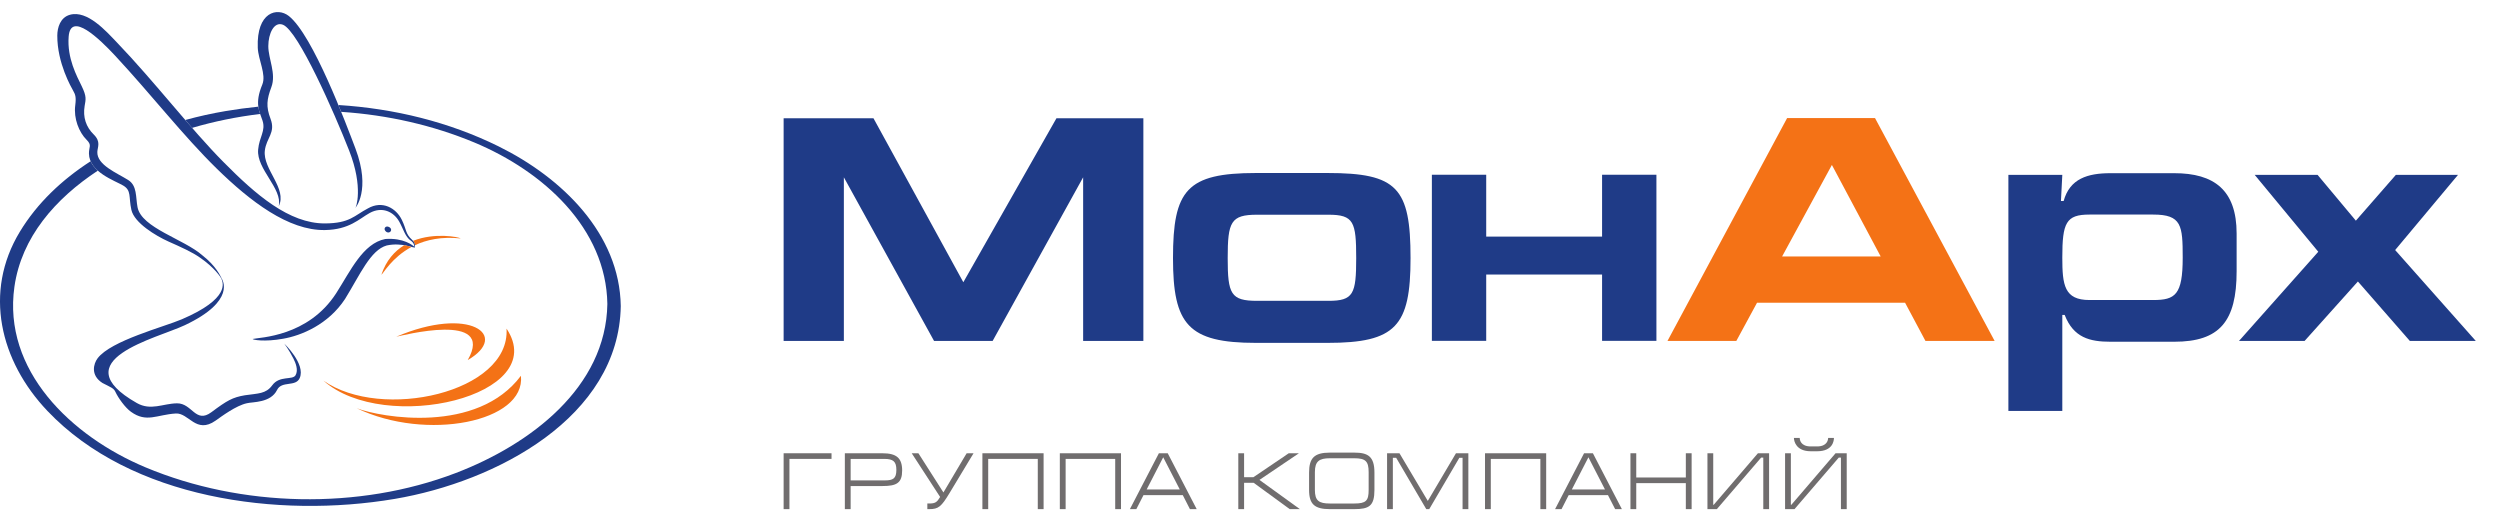 <svg width="231" height="48" viewBox="0 0 231 48" fill="none" xmlns="http://www.w3.org/2000/svg">
<path d="M29.885 35.17C35.535 40.201 50.973 36.589 46.804 30.366C47.165 36.274 35.237 38.928 29.885 35.17Z" fill="#F47216"/>
<path d="M36.615 31.112C36.976 31.055 45.823 28.72 43.218 33.27C47.162 30.989 43.384 28.227 36.615 31.112Z" fill="#F47216"/>
<path d="M32.959 37.721C39.378 40.81 48.584 39.003 48.135 34.72C44.091 40.127 35.236 38.585 32.959 37.721Z" fill="#F47216"/>
<path fill-rule="evenodd" clip-rule="evenodd" d="M23.852 13.827C23.693 15.642 26.114 17.416 25.757 19.051C26.564 17.414 24.268 15.642 24.47 13.92C24.609 12.728 25.49 12.273 24.997 10.978C24.564 9.835 24.653 9.177 25.075 8.048C25.54 6.805 24.79 5.432 24.792 4.259C24.793 3.111 25.32 1.954 26.15 2.289C27.563 2.861 30.877 10.382 32.263 13.919C33.605 17.34 32.887 19.241 32.825 19.226C32.818 19.241 34.303 17.59 32.844 13.724C32.013 11.529 28.91 3.211 26.676 1.47C25.633 0.659 23.692 1.079 23.818 4.409C23.86 5.531 24.623 6.884 24.234 7.819C23.493 9.602 23.988 10.318 24.258 11.148C24.566 12.098 23.953 12.65 23.852 13.827Z" fill="#1F3B87"/>
<path d="M38.163 22.254C38.28 22.399 38.326 22.547 38.341 22.657C39.407 22.157 40.794 21.844 42.576 22.032C42.361 21.894 40.161 21.463 38.163 22.254Z" fill="#F47216"/>
<path fill-rule="evenodd" clip-rule="evenodd" d="M35.967 20.986C35.639 20.791 35.365 21.14 35.663 21.396C35.988 21.673 36.374 21.228 35.967 20.986Z" fill="#1F3B87"/>
<path fill-rule="evenodd" clip-rule="evenodd" d="M38.347 22.823C38.356 22.746 38.369 22.425 38.066 22.15C37.45 21.587 37.573 21.227 37.129 20.313C36.602 19.227 35.33 18.49 33.993 19.257C32.733 19.915 32.332 20.636 30.025 20.645C26.715 20.659 23.626 17.982 20.664 14.986C17.64 11.944 14.295 7.56 10.813 3.933C9.823 2.901 8.079 0.912 6.46 1.365C5.569 1.614 5.297 2.547 5.294 3.286C5.284 5.832 6.591 8.078 6.771 8.401C6.952 8.724 7.054 8.955 6.953 9.731C6.793 10.951 7.301 12.227 8.005 12.921C8.515 13.422 8.209 13.575 8.219 14.187C8.244 15.897 10.589 16.679 11.379 17.142C12.166 17.606 11.873 18.183 12.139 19.391C12.408 20.598 14.405 21.794 15.554 22.311C16.745 22.84 17.75 23.29 18.485 23.808C19.809 24.717 20.395 25.613 20.447 25.731C20.61 26.107 21.287 27.58 16.803 29.501C15.14 30.214 10.26 31.465 9.019 33.106C8.648 33.598 8.334 34.667 9.466 35.387C10.26 35.798 10.504 35.863 10.662 36.206C10.927 36.779 11.572 37.672 12.102 38.05C13.545 39.089 14.475 38.318 16.244 38.207C17.442 38.132 18.117 40.138 19.918 38.867C20.491 38.463 21.811 37.475 22.812 37.259C23.335 37.124 25.008 37.243 25.602 36.031C26.029 35.158 27.329 35.781 27.696 34.928C28.253 33.631 26.267 31.751 26.267 31.751C26.267 31.751 26.692 32.299 27.111 33.129C27.316 33.536 27.587 34.195 27.309 34.672C27.034 35.147 25.825 34.672 25.152 35.605C24.562 36.403 23.869 36.342 22.627 36.523C21.483 36.718 20.995 36.996 19.533 38.087C18.07 39.178 17.755 37.25 16.355 37.267C15.055 37.284 13.937 37.977 12.643 37.24C5.695 33.285 14.491 31.27 17.078 30.047C21.867 27.785 20.537 25.832 20.468 25.703C20.374 25.526 19.983 24.595 18.7 23.594C16.991 22.088 13.079 21.063 12.709 19.149C12.525 18.198 12.685 17.16 11.845 16.633C10.799 15.977 8.95 15.245 8.993 14.04C9.011 13.58 9.347 13.098 8.652 12.418C7.957 11.738 7.642 10.835 7.822 9.782C7.925 9.182 8.018 8.928 7.557 7.976C7.095 7.022 6.192 5.384 6.344 3.387C6.521 1.011 9.19 3.586 10.652 5.16C14.01 8.773 16.936 12.558 20.049 15.601C23.108 18.587 26.64 21.311 30.02 21.257C32.283 21.221 33.188 20.217 34.156 19.682C35.307 19.047 36.377 19.563 36.889 20.479C37.281 21.179 37.44 21.878 37.963 22.24C38.271 22.446 38.272 22.728 38.308 22.815C38.13 22.667 37.296 21.961 35.6 22.084C33.521 22.498 32.389 25.029 31.07 27.085C28.465 31.137 23.957 31.17 23.345 31.321C23.335 31.399 24.418 31.612 26.153 31.3C27.845 31.012 30.338 29.98 31.88 27.628C33.262 25.397 34.226 23.101 35.738 22.68C37.206 22.367 38.276 22.986 38.342 22.852C38.344 22.848 38.347 22.835 38.347 22.823Z" fill="#1F3B87"/>
<path d="M37.353 22.657C36.462 23.202 35.68 24.06 35.236 25.391C35.422 25.273 36.207 23.787 38.029 22.816C37.862 22.769 37.632 22.705 37.353 22.657Z" fill="#F47216"/>
<path d="M17.749 11.816C19.781 11.219 21.881 10.791 24.011 10.535C24.013 10.535 24.027 10.533 24.037 10.531C23.966 10.323 23.902 10.102 23.87 9.854C23.861 9.855 23.852 9.856 23.849 9.856C22.84 9.96 21.836 10.095 20.84 10.264C19.605 10.473 18.358 10.747 17.118 11.088C17.33 11.333 17.54 11.576 17.749 11.816Z" fill="#1F3B87"/>
<path d="M46.065 13.522C41.484 11.262 36.425 10.03 31.293 9.705L31.266 9.702C31.355 9.917 31.441 10.128 31.526 10.335C31.666 10.346 31.593 10.34 31.567 10.338C35.813 10.622 40.002 11.568 43.848 13.174C50.202 15.833 56.009 21.084 56.12 28.087C55.997 35.789 49.022 41.061 42.124 43.703C33.134 47.146 22.301 46.885 13.457 43.187C6.549 40.298 0.234 34.205 1.333 26.493C1.985 21.915 5.116 18.351 9.039 15.768C8.758 15.517 8.521 15.231 8.375 14.899C5.729 16.604 3.444 18.758 1.84 21.402C-1.551 26.987 0.005 33.365 4.381 37.969C12.105 46.099 25.698 47.923 36.465 46.1C45.847 44.513 57.198 38.559 57.359 28.275C57.254 21.603 51.958 16.432 46.065 13.522Z" fill="#1F3B87"/>
<path d="M76.833 41.881V42.402H72.944V47.044H72.407V41.881H76.833Z" fill="#706D6E"/>
<path d="M78.6 44.388H81.761C82.519 44.388 82.824 44.218 82.824 43.422C82.824 42.648 82.541 42.403 81.708 42.403H78.6V44.388ZM78.6 47.044H78.064V41.882H81.544C82.824 41.882 83.359 42.313 83.359 43.473C83.359 44.627 82.847 44.91 81.551 44.91H78.6V47.044Z" fill="#706D6E"/>
<path d="M89.955 41.881L87.739 45.556C86.98 46.813 86.72 47.044 85.864 47.044H85.686V46.523H85.871C86.436 46.523 86.586 46.389 86.867 45.921L84.243 41.881H84.86L87.173 45.503L89.316 41.881H89.955Z" fill="#706D6E"/>
<path d="M96.428 41.881V47.044H95.891V42.402H91.31V47.044H90.774V41.881H96.428Z" fill="#706D6E"/>
<path d="M103.581 41.882V47.044H103.045V42.403H98.464V47.044H97.928V41.882H103.581Z" fill="#706D6E"/>
<path d="M109.013 45.229L107.481 42.254L105.95 45.229H109.013ZM104.402 47.044L107.08 41.882H107.899L110.575 47.044H109.95L109.289 45.75H105.658L104.997 47.044H104.402Z" fill="#706D6E"/>
<path d="M114.954 47.044H114.419V41.881H114.954V44.091H115.818L119.082 41.881H120.019L116.374 44.344L120.108 47.044H119.171L115.839 44.611H114.954V47.044Z" fill="#706D6E"/>
<path d="M125.132 42.343H122.871C121.904 42.343 121.496 42.618 121.496 43.622V45.273C121.496 46.263 121.868 46.524 122.871 46.524H125.132C126.218 46.524 126.463 46.277 126.463 45.273V43.622C126.463 42.603 126.159 42.343 125.132 42.343ZM125.14 47.044H122.879C121.481 47.044 120.959 46.597 120.959 45.273V43.668C120.959 42.343 121.422 41.822 122.879 41.822H125.14C126.389 41.822 126.998 42.164 126.998 43.668V45.273C126.998 46.746 126.508 47.044 125.14 47.044Z" fill="#706D6E"/>
<path d="M129.311 41.881L131.928 46.285L134.531 41.881H135.676V47.044H135.141V42.298H134.844L132.062 47.044H131.787L129.005 42.298H128.7V47.044H128.165V41.881H129.311Z" fill="#706D6E"/>
<path d="M142.867 41.882V47.044H142.331V42.403H137.75V47.044H137.215V41.882H142.867Z" fill="#706D6E"/>
<path d="M148.301 45.229L146.77 42.254L145.237 45.229H148.301ZM143.689 47.044L146.367 41.882H147.185L149.862 47.044H149.239L148.576 45.75H144.946L144.286 47.044H143.689Z" fill="#706D6E"/>
<path d="M151.19 47.044H150.654V41.881H151.19V44.12H155.771V41.881H156.306V47.044H155.771V44.641H151.19V47.044Z" fill="#706D6E"/>
<path d="M158.303 46.642H158.347L162.431 41.882H163.464V47.044H162.928V42.283H162.728L158.637 47.044H157.768V41.882H158.303V46.642Z" fill="#706D6E"/>
<path d="M169.456 40.462C169.456 40.706 169.366 41.696 167.908 41.696H167.306C165.974 41.696 165.758 40.782 165.758 40.462H166.294C166.294 40.655 166.39 41.25 167.313 41.25H167.9C168.823 41.25 168.919 40.655 168.919 40.462H169.456ZM165.476 46.642H165.521L169.604 41.882H170.637V47.044H170.102V42.283H169.902L165.811 47.044H164.941V41.882H165.476V46.642Z" fill="#706D6E"/>
<path d="M100.082 31.502V16.384L91.72 31.502H86.306L77.973 16.384V31.502H72.407V10.93H80.71L89.012 26.078L97.615 10.93H105.647V31.502H100.082Z" fill="#1F3B87"/>
<path d="M122.755 19.84H116.153C113.721 19.84 113.439 20.503 113.439 23.85C113.439 27.166 113.721 27.797 116.153 27.797H122.755C125.058 27.797 125.313 27.166 125.313 23.85C125.313 20.503 125.09 19.84 122.755 19.84ZM122.66 31.682H116.06C109.774 31.682 108.385 29.977 108.385 23.85C108.385 17.566 109.648 15.986 116.06 15.986H122.66C129.101 15.986 130.334 17.345 130.334 23.85C130.334 30.135 128.976 31.682 122.66 31.682Z" fill="#1F3B87"/>
<path d="M148.032 31.494V25.367H137.326V31.494H132.305V16.146H137.326V21.862H148.032V16.146H153.053V31.494H148.032Z" fill="#1F3B87"/>
<path d="M169.267 15.241L164.666 23.699H173.776L169.267 15.241ZM177.912 31.502L176.028 27.971H162.351L160.437 31.502H154.076L165.13 10.909H173.251L184.303 31.502H177.912Z" fill="#F47216"/>
<path d="M198.957 19.826H193.064C190.902 19.826 190.557 20.577 190.557 23.805C190.557 26.343 190.744 27.722 193.064 27.722H198.957C200.991 27.722 201.682 27.252 201.682 23.805C201.682 20.828 201.587 19.826 198.957 19.826ZM200.898 31.577H195.007C193.096 31.577 191.591 31.201 190.776 29.1H190.557V37.969H185.575V16.159H190.557L190.432 18.572H190.681C191.247 16.504 192.907 16.003 195.007 16.003H200.898C204.596 16.003 206.664 17.57 206.664 21.581V25.059C206.664 29.696 205.098 31.577 200.898 31.577Z" fill="#1F3B87"/>
<path d="M222.669 31.502L217.87 26.009L212.945 31.502H206.883L214.209 23.262L208.335 16.159H214.145L217.681 20.39L221.376 16.159H227.119L221.312 23.104L228.762 31.502H222.669Z" fill="#1F3B87"/>
</svg>
